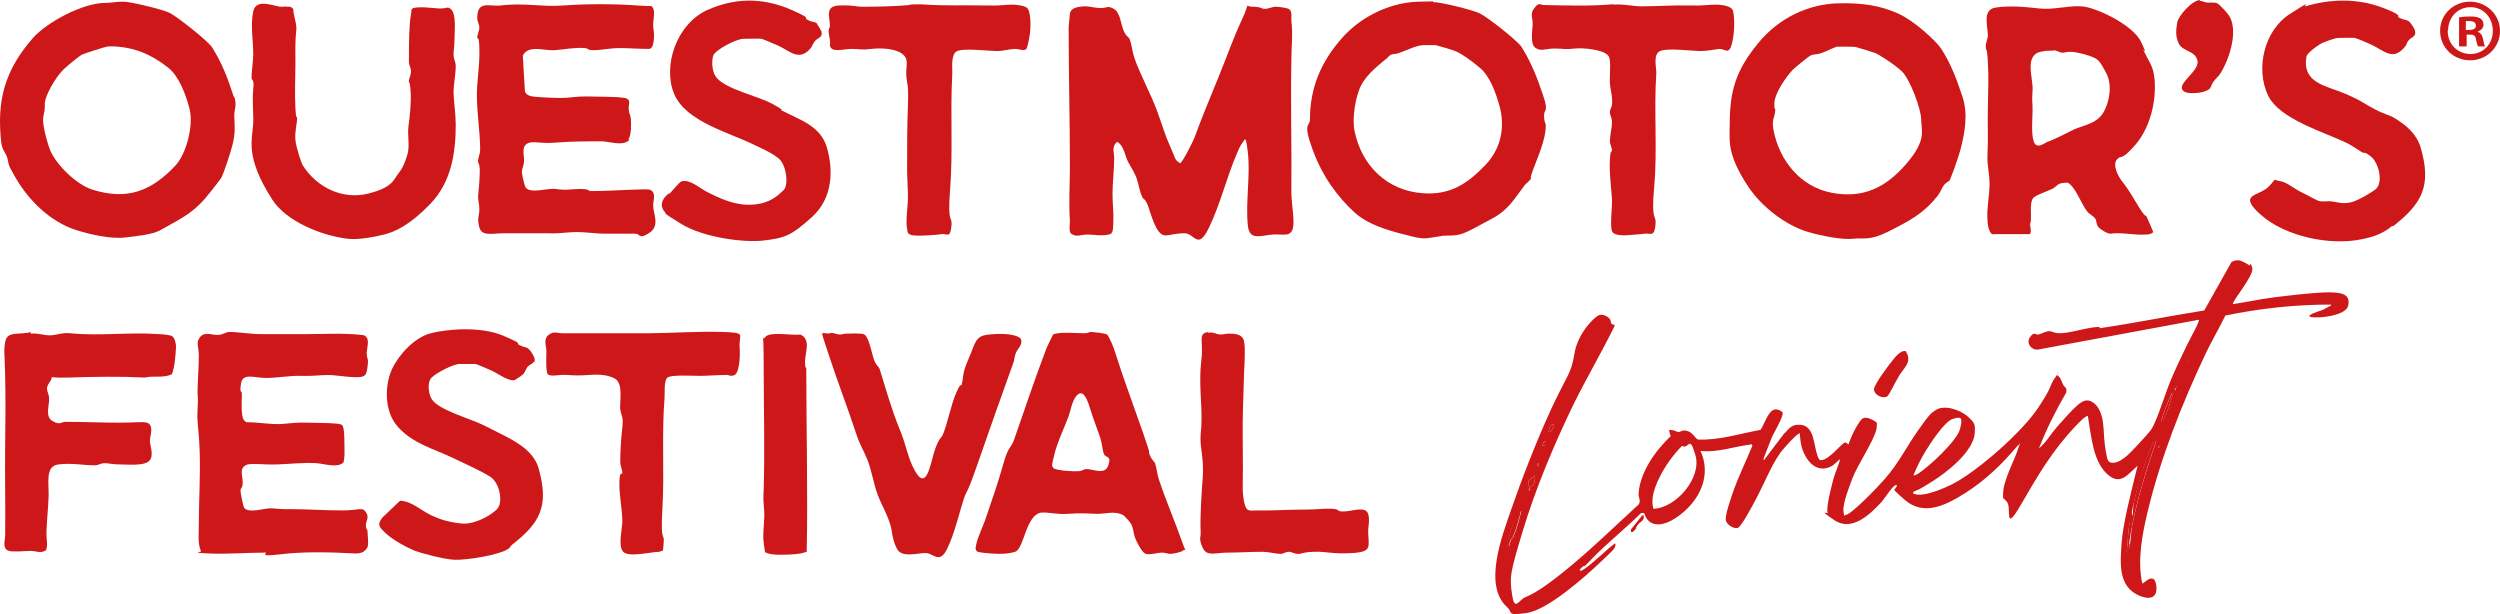 <?xml version="1.0" encoding="utf-8"?>
<!-- Generator: Adobe Illustrator 16.0.0, SVG Export Plug-In . SVG Version: 6.00 Build 0)  -->
<!DOCTYPE svg PUBLIC "-//W3C//DTD SVG 1.1//EN" "http://www.w3.org/Graphics/SVG/1.1/DTD/svg11.dtd">
<svg version="1.1" id="Calque_1" xmlns="http://www.w3.org/2000/svg" xmlns:xlink="http://www.w3.org/1999/xlink" x="0px" y="0px"
	 width="382.349px" height="93.921px" viewBox="0.419 -4.399 382.349 93.921" enable-background="new 0.419 -4.399 382.349 93.921"
	 xml:space="preserve">
<path fill="#CD1719" d="M344.57,35.988c0.131,0,0.325,0.517,0.325,0.645c0.191,1.226-3.229,5.162-2.968,5.485
	c2.062-0.323,4.192-0.775,6.257-1.034s6.13-0.772,8.517-0.772s3.161,0.581,2.839,2.064c-0.322,1.483-4.518,2-5.807,1.678
	c-0.645-0.258,1.483-0.905,1.678-0.969c0.387-0.128,0.772-0.386,1.162-0.581c0.386-0.192,0.517-0.259,0.255-0.322
	c-5.354,0-10.771,0.581-16.062,1.678c-0.97,2-2.131,3.935-3.098,5.999c-3.548,7.485-6.838,15.873-8.774,23.936
	c-0.839,3.484-1.611,7.485-0.839,11.033c0.191,0.131,1.806-1.934,2.131,0.258c0.319,2.195-1.229,2.195-2.584,1.614
	c-3.29-1.419-2.903-4.968-2.709-8.001c0.194-3.031,1.483-7.936,2.453-11.87c-1.614,1.417-2.712,3.159-4.775,1.161
	c-2.064-2-2.32-5.743-2.837-8.777c-0.453,0-1.486,1.162-1.873,1.55c-3.611,3.807-5.807,7.613-8.388,12.064
	c-2.578,4.451-1.417,0.517-2.062-0.387c-0.647-0.902-0.647-0.258-0.647-1.225c0-2.195,1.742-5.099,2.39-7.227
	c0.645-2.128,0.255-0.323-0.131-0.259c-2.39,2.84-4.904,5.29-8.065,7.291c-3.162,2-6.385,3.484-9.225,1.031
	c-2.84-2.45-0.905-1.225-1.678-1.547c0.191,0,0.772-0.903,0.258-0.708c-0.517,0.192-1.809,2.256-2.194,2.645
	c-1.74,1.87-4.516,4.516-7.163,2.709c-2.643-1.806-0.9-0.839-1.031-1.161c-0.258-0.775,0.647-4.192,0.903-5.162
	c0.259-0.967,0.775-1.998,1.033-3.031l-1.097,0.967c-2.709,1.678-4.646-1.225-4.968-3.676c-0.322-2.453,0.194-1.292-0.259-1.161
	c-0.453,0.128-2.387,2.323-2.775,2.837c-1.417,2-2.323,4.323-3.418,6.454c-1.097,2.128-2.581,4.837-3.098,5.096
	c-0.517,0.258-1.678-0.387-1.87-1.098c-0.191-0.709,0.772-3.418,1.034-4.193c0.836-2.451,2.062-4.904,3.031-7.291
	c-0.194-0.322-0.259-0.128-0.453-0.128c-2.45,0.323-4.901,1.226-7.485,0.967c1.423,3.162,0.39,6.387-1.997,8.774
	s-5.68,3.742-6.646,0.709h-0.45c-2.387,2.387-5.034,4.453-7.356,6.84c-2.323,2.387-0.772,0.772-1.548,1.354
	c-0.775,0.58-0.515,0.902,0.194,0.389c1.611-1.098,3.159-2.775,4.709-3.937c0.192,0.194,0,0.517-0.063,0.711
	c-0.194,0.386-1.873,1.87-2.323,2.322c-2.386,2.257-7.938,7.16-11.097,7.613c-3.161,0.45-2.066,0-2.967-0.839
	c-3.81-3.356-0.775-11.033,0.645-15.162c1.417-4.128,3.87-10.516,6.192-15.484c2.323-4.968,2.904-5.032,3.418-8.193
	c0.517-3.162,3.098-5.613,3.745-5.871c0.645-0.258,1.545,0.322,1.742,0.708c0.191,0.386-0.131,0.645,0.645,0.775v0.192
	c-2,4.064-4.323,8.001-6.323,12.066c-2.904,5.999-5.808,12.903-7.741,19.354c-1.937,6.452-2.003,6.904-1.614,9.613
	c0.387,2.709,1.034,0.839,2.001,0.45c1.937-0.772,4.323-2.645,5.935-3.934c4.001-3.227,7.679-6.838,11.419-10.258
	c0.389-0.518,0-1.098,0-1.548c0.128-3.292,2.581-6.71,4.904-8.905l-0.259-0.903c0.517-0.194,1.161,0.259,1.483,0.259
	s0.517-0.323,1.162-0.195c1.03,0.195,1.355,1.226,1.809,1.356c3.223,0.128,6.385-0.903,9.546-1.484
	c0.84-1.161,1.42-4.259,3.356-2.711c0.32,0.517-1.422,3.292-1.678,4.001c-0.259,0.711-0.775,1.937-1.034,2.645
	c-0.255,0.711-0.191,0.453-0.127,0.711l3.031-4c0.708-0.645,0.969-1.29,2-1.42c3.034-0.258,2.387,3.42,3.42,5.29l0.259,0.13
	c1.289,0,3.289-2.775,3.739-2.711c0.453,0.066,0.262,0.325,0.518,0.258c0.194-0.839,1.614-3.806,2.259-3.998
	c0.645-0.194,1.419,0.256,2,0.645c0.128,0.192,0,0.772,0,1.031c-0.45,1.937-2.903,5.421-3.742,7.68
	c-0.839,2.256-1.484,4.065-1.289,5.095c0.191,1.034,0.063,0.259,0.255,0.387c0.906,0,5.29-4.646,6.065-5.549
	c2.129-2.451,3.226-4.773,5.032-7.354c1.806-2.581,2.066-2.709,2.647-3.095c1.289-0.969,3.804-0.13,4.965,0.903
	c1.161,1.031,1.161,1.289,1.098,2.514c-0.191,2.904-4.32,6.065-6.579,7.485c-2.259,1.419-1.87,1.097-2.84,1.547
	c0,0.389,0,0.258,0.192,0.322c1.422,0.517,4.645-0.903,6.001-1.611c3.87-2.064,10.452-7.871,12.905-11.55
	c2.451-3.676,1.611-3.29,2.706-4.773c1.098-1.484,0-0.258,0.262-0.194c0.517,0.322,0.58,0.839,0.836,1.356
	c0.261,0.517,0.645,0.45,0.517,1.225c-1.614,2.775-3.031,5.612-4.192,8.58c1.098-0.903,1.806-2.192,2.709-3.226
	c0.903-1.031,2.323-2.645,3.226-3.417c0.906-0.775,1.614-0.97,2.518-0.258c1.675,1.419,1.355,4.256,1.611,6.193
	c0.259,1.937,0.389,2.709,0.839,2.839c1.356,0.45,3.098-1.483,3.935-2.386c0.842-0.903,2.003-2.131,2.39-2.712
	c0.902-1.483,2.063-5.354,2.837-7.224c0.774-1.873,1.55-3.484,2.389-5.227c0.839-1.742,2.192-4.064,2.001-4.259l-24.389,4.518
	c-1.098,0.322-2.129-0.906-1.42-1.873c0.711-0.967,0.839-0.259,1.292-0.387c0.45-0.13,1.225-0.517,1.611-0.517
	c0.386,0,0.902,0.322,1.548,0.322c1.55,0,3.678-0.708,5.29-0.903c1.614-0.194,0.58,0.194,0.905,0.13
	c5.354-0.775,10.645-1.873,15.998-2.711l4.129-7.354c0.325-0.258,0.647-0.322,1.098-0.322c0.452,0,1.614,0.708,1.742,0.839v-0.258
	H344.57z M334.896,50.827v0.128C335.023,50.955,335.023,50.827,334.896,50.827z M333.218,54.698v0.128
	C333.346,54.826,333.346,54.698,333.218,54.698z M333.153,55.279v-0.322h-0.13v0.322H333.153z M332.829,55.731
	c-0.387,0-0.256,0-0.387,0.322c-0.58,1.226-1.161,2.709-1.483,3.999c0.191,0,0.322-0.258,0.453-0.45
	c0.58-1.098,0.967-2.709,1.417-3.937l0,0V55.731z M293.022,68.312c0.322,0,0.453-0.13,0.645-0.194
	c1.679-1.034,6.065-5.096,6.516-6.904c0.453-1.806,0.194-1.934-1.095-1.547c-1.292,0.386-3.484,3.806-4.195,4.968
	c-0.709,1.161-1.354,2.45-1.87,3.742l0,0V68.312z M238.055,60.569c-0.389-0.386-0.839,0.839-0.775,1.098
	C237.538,61.925,238.183,60.699,238.055,60.569z M236.377,63.794l0.389-0.128v-0.645C236.568,63.022,236.249,63.6,236.377,63.794z
	 M330.187,63.022c-0.325-0.13-0.453,0.322-0.581,0.578c-1.228,2.711-2.066,5.743-2.775,8.583c-0.709,2.84-0.128,1.742-0.259,2.515
	c-0.13,0.775-0.322,0.389-0.386,0.711c-0.389,1.483-0.261,3.031-0.517,4.515c0.256-0.063,0.386-0.45,0.452-0.708
	c0.192-0.967,0.192-2.129,0.384-3.162c0.842-4.387,2.259-8.774,3.682-12.967l0,0V63.022z M253.28,73.408
	c3.42-0.064,7.421-4.71,6.451-8.13c-0.969-3.417-0.969-0.839-2.064-1.484c-1.355,1.356-2.645,3.162-3.483,4.904
	C253.345,70.44,252.892,71.924,253.28,73.408z M330.637,64.116v-0.322h-0.131v0.322H330.637z M235.732,66.892v-0.453h-0.128v0.453
	H235.732z M234.376,70.182c0.775-0.453,0.839-1.034,0.775-1.87C234.507,69.02,233.731,69.02,234.376,70.182z M234.376,70.635V70.31
	h-0.128v0.325H234.376z M231.795,77.858c0.581-1.225,0.97-2.772,1.292-4.128c-0.322,0.13-0.194,0.774-0.386,1.097
	c-0.195,0.322-0.518,0.322-0.712,0.646c-0.194,0.322-0.902,2.517-0.967,2.903c-0.063,0.386-0.258,0.711,0.256,0.645
	c0.066-0.259,0.131-0.645,0.261-0.903c0.128-0.259,0.256-0.191,0.32-0.259l0,0H231.795z"/>
<path fill="#CD1719" d="M164.054-2.334c0.129-0.647,0.645-0.839,1.161-0.97c1.548-0.322,2.128,0.066,3.354,0.13
	c1.226,0.064,1.162-0.453,2.194,0.128s1.032,2.323,1.547,3.42c0.517,1.097,0.646,0.645,0.903,1.289
	c0.259,0.647,0.388,1.873,0.71,2.839c0.968,2.709,2.518,5.485,3.484,8.13c0.968,2.645,1.097,3.42,2,5.417
	c0.903,2,0.581,1.873,1.483,2.518c0.322,0,2.001-3.354,2.194-3.871c1.161-3.162,2.451-6.26,3.742-9.418
	c1.29-3.162,2.193-5.807,3.548-8.71s0.259-1.937,1.613-1.937s1.29,0.322,1.871,0.322c0.579,0,1.16-0.322,1.677-0.322
	s1.87,0.194,2.064,0.386c0.517,0.453,0.258,1.228,0.322,1.809c0.258,1.934,0,3.934,0,5.935c-0.128,6.71,0.063,13.42,0,20.13
	c0,1.611,0.324,3.226,0.324,4.646c0,2.581-1.355,1.806-3.164,1.934c-1.805,0.13-3.547,0.97-3.805-1.289
	c-0.388-3.612,0.388-7.677,0-11.161c-0.388-3.484-0.452-1.742-1.226-1.097l0.193-0.195c-0.064,0-0.645,1.292-0.71,1.484
	c-1.548,3.615-2.452,7.549-4.194,11.164c-1.74,3.612-2.192,0.903-3.741,0.903s-2.129,0.322-2.969,0.322
	c-1.483,0-2.257-3.678-2.709-4.709c-0.451-1.033-0.58-0.711-0.773-1.097c-0.451-0.903-0.581-2.064-0.904-2.967
	c-0.322-0.903-0.838-1.614-1.289-2.454c-0.453-0.836-0.581-2.45-1.679-3.095c-0.902,0.772-0.451,1.612-0.451,2.515
	c0,1.809-0.259,3.743-0.259,5.421c0,1.678,0.195,2.839,0.13,4.192c-0.064,1.356,0,1.937-0.71,2.064c-1.291,0.258-2.064,0-3.226,0
	c-1.162,0-1.613,0.453-2.517-0.128c-0.387-0.322-0.192-1.42-0.192-1.937c-0.194-2.773,0-5.548,0-8.385
	c0-7.032-0.194-14.131-0.194-21.227"/>
<path fill="#CD1719" d="M219.601-4.076c1.229,0,5.871,1.161,7.032,1.675c1.161,0.517,5.938,4.259,6.518,5.226
	c1.484,2.39,2.387,4.709,3.29,7.421c0.905,2.709,0.064,1.87,0.128,3.162c0.066,1.289,0.261,0.836,0.261,1.417
	c0,2.131-1.225,4.776-1.937,6.71c-0.711,1.937-0.13,0.97-0.322,1.356c-0.194,0.386-0.708,0.708-0.97,1.033
	c-1.611,2.128-2.514,3.807-4.965,5.096c-2.453,1.29-4.064,2.323-5.356,2.517c-1.289,0.192-1.806,0-2.581,0.192
	c-2.064,0.258-2.192,0.581-4.451,0c-2.256-0.581-6.257-1.419-8.71-3.676c-2.451-2.259-4.84-5.357-6.385-9.613
	c-1.551-4.259-0.39-3.42-0.39-4.582c0-4.904,1.742-8.902,4.968-12.517c3.227-3.612,7.871-5.418,11.678-5.484
	c3.807-0.064,1.484-0.064,2.192-0.064l0,0V-4.076z M212.699,4.375c-1.42,1.162-3.162,2.515-4.065,4.193
	c-0.902,1.678-1.483,5.162-1.03,7.163c1.095,5.224,4.965,9.03,10.386,9.419c4.195,0.322,6.838-1.42,9.613-4.323
	s2.839-6.452,2.194-8.838s-1.55-4.776-3.098-6.065c-1.548-1.29-2.581-1.937-3.289-2.323c-0.712-0.386-3.229-1.034-3.421-1.098
	h-1.806c-1.098,0-2.581,0.775-3.679,1.162c-1.095,0.389-1.095,0-1.806,0.645l0,0V4.375z"/>
<path fill="#CD1719" d="M298.571,23.213c-0.194,0.194-0.645,0.386-0.903,0.775c-0.258,0.386-0.517,1.031-0.903,1.548
	c-2.191,2.775-4.387,3.87-7.418,5.42c-3.034,1.548-3.937,0.967-5.551,1.162c-1.612,0.191-4.838-0.453-6.838-1.034
	c-3.484-1.031-7.099-3.87-9.097-6.838c-2-2.967-2.84-5.29-2.903-7.163c-0.063-1.87,0-1.547,0-2.323c0-5.354,0.967-8.385,4.32-12.517
	c3.356-4.128,8.002-5.999,12.131-6.129c4.129-0.128,6.84,0.453,9.291,1.55c2.45,1.095,5.742,4.128,6.579,5.354
	c1.55,2.386,2.39,4.709,3.292,7.418c0.903,2.712,0.259,5.679-0.194,7.549c-0.45,1.873-1.676,5.098-1.87,5.356v-0.13H298.571z
	 M281.537,2.698c-0.645,0.127-1.807,0.775-2.579,1.031c-0.774,0.258-1.097,0.13-1.55,0.325c-0.45,0.192-2.515,1.934-2.773,2.192
	c-1.03,1.034-2.772,3.612-2.837,5.032c-0.066,1.42,0.192,0.775,0.128,1.225c-0.128,1.292-0.58,1.356-0.258,3.034
	c0.902,4.646,4.129,8.644,8.904,9.549c4.773,0.903,8.258-0.775,11.417-4.454c3.164-3.676,2.259-5.032,2.259-6.71
	c0-1.675-1.742-6.257-2.968-7.418c-1.225-1.161-3.676-2.645-4.001-2.775c-0.319-0.128-3.031-0.967-3.223-0.967
	c-0.581,0-2.131-0.063-2.584,0l0,0L281.537,2.698z"/>
<path fill="#CD1719" d="M96.633,17.02c-0.903,0.967-2.903,0.258-4.064,0.195c-2.387,0-4.775,0-7.098,0.191
	c-2.323,0.195-3.031-0.191-4,0c-1.483,0.322-0.839,1.937-0.902,2.84c-0.065,0.903-0.388,1.161-0.322,1.806
	c0.063,0.645,0.451,2,0.515,2.128c0.581,1.162,3.549,0.13,4.646,0.325c1.807,0.255,2.13,0,3.743,0c1.612,0,1.096,0.322,1.677,0.322
	c1.935,0,3.936-0.131,5.87-0.195c1.937-0.064,2.774-0.127,3.162,0c0.969,0.453,0.451,1.614,0.451,2.323
	c0,1.356,1.098,3.162-0.58,4.259c-1.677,1.095-1.291,0.128-2.193,0.128c-1.549,0-3.033,0-4.58,0c-1.55,0-3.743-0.386-5.614-0.194
	c-1.871,0.194-2.58,0.13-3.999,0.13H77.6c-1.936,0-3.483,0.517-3.87-0.903c-0.388-1.42,0-1.678,0-2.712
	c0-1.031-0.193-1.289-0.193-1.998c0.129-1.228,0.257-2.839,0.257-4.001c0-1.161-0.322-1.033-0.257-1.547
	c0.063-0.517,0.322-1.098,0.322-1.55c0-3.162-0.71-6.838-0.451-9.936c0.258-3.095,0.386-3.935,0.322-5.871
	c-0.064-1.936-0.322-0.967-0.322-1.419c0-0.45,0.322-1.031,0.322-1.548c0-0.517-0.322-0.903-0.322-1.419
	c0-2.773,1.806-1.742,3.611-1.937c3.613-0.45,6.194,0.258,9.613,0c3.42-0.256,7.613-0.256,11.292,0
	c3.677,0.258,1.741-0.192,2.257,0.258c0.517,0.453,0.129,1.937,0.129,2.645c0,0.711,0.193,1.228,0.13,2
	c-0.065,0.775-0.13,1.614-0.71,1.742c-1.548,0-3.097-0.128-4.58-0.128c-1.485,0-2.774,0.322-3.872,0.322
	c-1.096,0-0.839-0.258-1.354-0.322c-1.549-0.131-3.097,0.191-4.646,0.322c-1.549,0.128-4.064-0.903-4.902,0.839l0.322,5.418
	c0.129,0.581,0.773,0.775,1.291,0.839c1.032,0.13,3.999,0.258,4.968,0.194c1.869-0.194,2.579-0.258,4.45-0.194
	c1.872,0.063,3.227,0,4.453,0.194c1.225,0.194,0.645,1.031,0.708,1.742c0.065,0.709,0.259,0.839,0.324,1.42
	c0.063,0.581,0.129,2.645-0.388,3.162h0.129V17.02z"/>
<path fill="#CD1719" d="M305.217,31.47c-0.645-0.192-0.839-1.675-0.839-2.256c-0.131-1.806,0.322-3.678,0.322-5.42
	s-0.389-2.903-0.322-4.323c0.131-2.645,0-4.837,0.063-7.482c0.067-2.645,0.131-4.646,0-6.968c-0.13-2.323-0.322-1.678-0.322-2.323
	c0-0.645,0.322-1.098,0.322-1.678c0-1.354-0.902-3.935,1.162-4.257c2.064-0.325,4.387-0.13,6.646,0.128s4.32-0.453,6.516-0.322
	c2.194,0.128,7.871,2.839,9.099,5.418c1.226,2.581,0.256,0.839,0.384,1.292c0.711,1.611,1.486,2.323,1.679,4.323
	c0.324,3.417-0.646,7.549-2.968,10.194c-2.323,2.645-2.064,1.353-2.772,2.192c-0.712,0.839,0.127,2.518,0.839,3.42
	c1.225,1.547,1.611,2.451,2.643,4.065c1.033,1.611,0.905,0.903,1.097,1.353c0.194,0.453,0.97,2.195,0.97,2.259
	c-0.258,0.322-0.775,0.386-1.161,0.386c-1.742,0.13-3.679-0.386-5.421-0.128c-0.45,0-1.611-0.708-1.87-1.097
	c-0.258-0.386-0.194-0.772-0.386-1.162c-0.194-0.386-0.905-0.708-1.226-1.095c-0.777-0.97-1.422-2.711-2.194-3.679
	c-0.775-0.967-0.84-0.775-1.614-0.711c-0.772,0.066-0.903,0.517-1.484,0.839c-0.58,0.322-2.772,1.034-3.031,1.484
	c-0.517,0.711-0.258,2.323-0.322,3.228c-0.063,0.903-0.13,0.514-0.13,0.772c0,0.387,0.258,0.903,0,1.484h-5.805h0.128V31.47z
	 M314.508,3.342c-0.389,0-1.355,0-1.742,0.13c-2.903,0.386-1.355,4.129-1.486,5.935c-0.128,1.806,0,1.612,0,2.967
	c0,1.356-0.256,3.679,0.194,4.904c0.453,1.226,1.614,0.195,2.129,0c1.292-0.453,2.775-1.292,4.001-1.873
	c1.225-0.581,3.42-0.836,4.453-2.514c1.031-1.678,1.417-4.323,0.515-6.065c-0.903-1.742-1.226-2-1.356-2.064
	c-0.58-0.581-3.031-1.161-3.867-1.225c-0.842-0.064-1.098,0.128-1.486,0.128c-0.387,0-0.903-0.386-1.417-0.386h0.063V3.342z"/>
<path fill="#CD1719" d="M53.019,66.248c-0.839,1.031-3.097,0.255-4.194,0.191c-1.999-0.128-4.063,0.131-6.063,0.195
	c-2,0.063-3.548-0.195-4.453,0c-1.483,0.45-0.71,1.87-0.774,2.772c0,0.903-0.258,0.711-0.322,1.098
	c-0.065,0.386,0.386,2.386,0.516,2.708c0.581,0.97,3.098,0.131,4.001,0.131c0.903,0,1.806,0.194,3.096,0.128
	c2.582,0,5.29,0.194,7.936,0.194c2.645,0,3.032-0.58,3.613,0.259c0.581,0.839,0,1.289,0,2c0,0.709,0.258,0.581,0.258,0.967
	c0,0.645,0.193,1.87,0,2.387c-0.452,0.775-0.968,0.97-1.872,0.97c-3.806-0.194-7.678-0.325-11.484,0.128
	c-3.806,0.45-1.613-0.259-2.321-0.259c-2.903,0-5.743,0.259-8.646,0.131c-2.903-0.131-1.032-0.194-1.161-0.325
	c-0.516-1.289-0.322-2.709-0.322-4.064c0-3.676,0.258-7.613,0.129-11.289c-0.129-3.679-0.451-4.195-0.322-6.324
	c0.129-2.128,0-1.484,0-2.773c0-1.292,0.193-3.806,0.193-5.42c0-1.612-0.516-2,0.193-2.903c0.71-0.903,1.937-0.259,2.774-0.323
	c0.839-0.064,1.097-0.453,1.742-0.453c1.419,0,3.226,0.325,4.645,0.325c2.516,0,4.904,0,7.42,0s4.323-0.131,6.517,0
	c2.194,0.127,1.999,0.191,2.194,0.322c0.709,0.514,0.193,1.87,0.193,2.581c0,0.708,0.193,0.836,0.193,1.225
	c0,0.386-0.129,1.548-0.257,1.806c-0.194,0.708-1.097,0.645-1.742,0.645c-1.291,0-2.903-0.322-4.13-0.322
	c-1.225,0-2.451,0.194-4.063,0.128c-1.614-0.064-3.742,0.325-5.42,0.325c-1.677,0-3.548-0.839-3.807,0.836
	c-0.258,1.678,0.129,1.034,0.129,1.55c0,0.839-0.193,3.484,0.322,4.065c0.517,0.581,0.452,0.192,0.646,0.322
	c1.613,0,3.613,0.386,5.226,0.258c1.613-0.13,2.257-0.258,4-0.194s4.838,0,5.161,0.386c0.323,0.389,0.323,2.064,0.323,2.453
	c0,0.645,0.128,2.903-0.194,3.29l0.194-0.127H53.019z"/>
<path fill="#CD1719" d="M161.473,46.762c0.968-0.453,3.613-0.194,4.646-0.194s0.71-0.194,1.096-0.194
	c0.388,0,2.259,0.194,2.518,0.389c0.257,0.192,1.032,2,1.161,2.515c1.354,4.259,2.902,8.388,4.387,12.647
	c1.484,4.256,0.581,2.256,0.967,3.226c0.388,0.967,0.71,0.967,0.84,1.353c0.258,0.775,0.322,1.809,0.645,2.645
	c1.032,3.098,2.322,6.065,3.42,9.163c1.096,3.096,0.773,0.967,0.193,1.483l0,0c-0.193,0.259-1.613,0.518-1.936,0.518
	s-0.839-0.195-1.227-0.195c-0.773,0-1.87,0.387-2.516,0.195c-0.645-0.195-1.484-2.001-1.677-2.518
	c-0.194-0.517-0.259-1.548-0.581-2.064c-0.323-0.517-1.098-1.289-1.227-1.355c-1.289-0.709-2.838-0.128-4.192-0.192
	c-1.356-0.063-2.452-0.13-4.194,0c-1.742,0.128-2.967-0.258-4.064-0.194c-2.452,0.259-2.646,5.549-4.065,6.002
	c-1.418,0.45-3.16,0.322-4.45,0.191c-1.291-0.128-1.356-0.191-1.484-0.387c-0.129-0.258-0.129-0.386-0.065-0.645
	c0.193-1.292,1.226-3.292,1.613-4.581c0.903-2.646,1.808-5.226,2.581-7.999c0.773-2.776,1.161-2.39,1.613-3.615
	c1.677-4.773,3.226-9.483,5.031-14.192 M161.473,67.151c0.451,0.45,3.226,0.581,3.936,0.514c0.71-0.064,0.645-0.322,1.225-0.322
	c1.032,0,2.774,0.969,3.291-0.581c0.516-1.547-0.387-1.095-0.646-1.675c-0.257-0.581-0.322-1.742-0.581-2.517
	c-0.451-1.356-1.032-2.775-1.483-4.259s-1.032-3.095-1.936-2.387c-0.902,0.711-1.096,2.517-1.483,3.484
	c-0.646,1.742-1.612,3.679-2.064,5.485c-0.451,1.806-0.517,2-0.194,2.259H161.473z"/>
<path fill="#CD1719" d="M44.052-3.368c0.515,0,0.903-0.128,1.225,0.386c0,0.97,0.581,2.259,0.452,3.229
	c-0.193,1.675-0.129,3.354-0.129,5.096c0,1.742-0.129,4.646,0,6.837c0.129,2.195,0.258,0.97,0.258,1.42
	c0,1.033-0.387,2.131-0.258,3.42c0.129,1.29,0.968,3.679,1.162,3.935c2.129,3.292,6,5.226,9.936,4.259
	c3.936-0.967,3.936-2.259,4.71-3.162c0.774-0.903,1.162-2.387,1.29-2.709c0.453-1.419,0-3.031,0.194-4.451
	c0.193-1.42,0.451-3.679,0.322-5.421c-0.129-1.742-0.322-1.097-0.258-1.547c0.065-0.453,0.322-0.903,0.322-1.42
	s-0.322-0.967-0.322-1.42c0-1.678,0-4,0.129-5.743c0.129-1.742,0.258-1.548,0.258-2.256l0.259-0.258
	c1.289-0.258,2.709,0,3.936,0.064c1.225,0.064,1.289-0.386,1.87,0.128c0.839,0.775,0.517,3.551,0.517,4.712
	c0,1.162-0.193,1.806-0.129,2.451c0.065,0.645,0.322,0.903,0.322,1.548c0,1.355-0.386,2.903-0.322,4.323
	c0.065,1.42,0.322,2.968,0.322,4.646c0,4.387-0.71,8.774-3.87,12.064c-3.162,3.292-5.485,4.323-7.098,4.709
	c-1.613,0.389-3.936,0.839-5.548,0.647c-3.871-0.453-9.355-2.581-11.548-6.001c-2.194-3.42-2.903-5.743-3.097-7.418
	c-0.194-1.678,0.129-3.034,0.193-4.323c0.065-1.292-0.193-3.356,0-5.098c0.193-1.742-0.259-1.289-0.259-1.806
	c0-1.031,0.259-2.514,0.259-3.612c0-2.128-0.452-4.387,0-6.515c0.451-2.131,3.291-0.711,4.258-0.711
	c0.968,0,0.451-0.128,0.646-0.128V-3.368z"/>
<path fill="#CD1719" d="M125.278-0.851c0.129,0.128,0.773,1.162,0.773,1.289c0.259,0.903-0.645,0.967-1.032,1.484
	c-0.386,0.517-0.386,0.839-0.71,1.162c-1.742,1.937-3.16,0.258-4.902-0.517c-1.742-0.772-2.322-0.967-2.516-1.031
	c-0.194-0.064-2.452,0-2.774,0c-1.032,0-4.387,1.678-4.646,2.645c-0.258,0.967-0.129,2.581,0.581,3.354
	c1.612,1.809,6.258,2.712,8.581,4.001c2.321,1.292,0.838,0.711,1.354,0.967c2.709,1.42,5.936,2.323,6.902,5.679
	c0.969,3.354,0.969,7.677-2.322,10.644c-3.29,2.97-4.258,3.162-7.291,3.551c-3.031,0.386-9.289-0.453-12.645-2.517
	c-3.354-2.064-2.129-1.42-2.517-1.806c-0.709-0.775-0.581-1.678,0.065-2.387c0.645-0.711,0.515-0.325,0.71-0.517
	c0.192-0.195,1.547-1.806,1.741-1.806c1.29-0.389,2.774,1.031,3.807,1.548c2.258,1.161,4.517,2.192,7.161,2
	c2.646-0.194,3.807-1.419,4.646-2.195c0.838-0.772,0.452-3.87-0.71-4.837c-1.161-0.97-2.903-1.678-3.677-2.064
	c-3.872-1.937-10.518-3.551-12.323-7.807c-1.807-4.259,0.322-10.775,5.162-12.903c4.838-2.131,9.16-1.55,12.71,0
	c3.548,1.548,1.677,1.095,2.516,1.548c0.839,0.453,1.032,0.194,1.483,0.581h-0.129V-0.851z"/>
<path fill="#CD1719" d="M366.184,30.245c-1.417,1.097-2.643,1.55-4.515,1.937c-4.841,1.031-11.678-0.386-15.421-3.679
	c-3.739-3.29-0.386-2.837,1.098-4.323c1.483-1.484,0.453-1.095,1.679-0.903c1.225,0.194,2.194,1.161,3.289,1.678
	c1.098,0.517,2.453,1.356,2.903,1.42s1.098,0,1.611,0c1.098,0.128,1.807,0.453,3.034,0.194c1.226-0.258,3.484-1.678,3.935-2.064
	c1.161-1.098,0.389-4.065-0.772-4.968c-1.161-0.906-0.905-0.389-1.355-0.647c-0.712-0.45-1.484-0.967-2.192-1.353
	c-3.548-1.742-10.452-3.679-12.194-7.354c-1.937-4.131-0.581-9.936,3.356-12.453c3.934-2.518,1.869-1.034,2.386-1.162
	c3.804-1.161,7.999-1.225,11.742,0.194c3.739,1.417,1.806,1.226,2.709,1.612c0.902,0.386,0.902,0.194,1.292,0.453
	c0.386,0.258,0.9,1.162,0.967,1.353c0.322,1.034-0.453,1.034-0.903,1.55c-0.453,0.514-0.258,0.645-0.517,0.903
	c-1.87,2.45-3.226,0.708-5.227-0.195c-2-0.903-2.322-0.967-2.514-1.033c-0.197-0.064-2.132,0-2.584,0
	c-0.45,0-2.257,0.647-2.773,0.969c-0.514,0.323-2,1.354-2.064,1.934c-0.645,4.001,2.968,4.387,5.743,5.548
	c2.773,1.162,3.096,1.614,4.71,2.453c1.613,0.839,2.194,0.839,3.031,1.354c1.806,1.097,3.355,2.389,4,4.518
	c1.679,5.807,0.256,8.516-4.192,12h-0.261V30.245z"/>
<path fill="#CD1719" d="M5.147,46.632c1.032-0.128,1.937,0.258,2.903,0.258c0.968,0,1.806-0.45,3.097-0.322
	c4.453,0.453,8.969-0.194,13.485,0.131c0.452,0,1.87,0.127,2.128,0.322c0.388,0.258,0.581,1.161,0.581,1.611
	c0,0.453-0.129,1.742-0.193,2.323c-0.065,0.581-0.322,1.742-0.452,1.873c-1.227,0.645-2.774,0.192-4.129,0.514
	c-3.872-0.192-7.743-0.128-11.613,0c-3.871,0.13-2.064-0.514-2.904,0.647c-0.839,1.161-0.258,1.353-0.129,2.386
	c0.129,1.031-0.71,2.904,0.517,3.612c1.226,0.711,1.291,0.13,1.999,0.13c2.71,0,5.485,0.128,8.195,0.128
	c2.709,0,3.483-0.194,4.258,0c1.161,0.386,0.451,2.064,0.451,2.775c0,0.708,0.71,2.32-0.129,3.095
	c-0.839,0.775-3.226,0.517-4.453,0.517c-1.225,0-1.677-0.195-2.321-0.195c-0.646,0-0.904,0.322-1.549,0.322
	c-1.872,0-3.484-0.386-5.549-0.127c-2.064,0.258-1.419,2.967-1.483,4.837c-0.065,1.872-0.258,3.551-0.322,5.226
	c-0.065,1.679,0.257,2.001-0.065,3.034c-0.774,0.581-1.547,0.128-2.323,0.128c-0.774,0-2.709,0.194-3.355,0
	c-1.096-0.322-0.581-1.678-0.581-2.387c0.065-4.646-0.064-9.227,0-13.806c0.065-4.582,0.065-6.968,0-10.516
	c-0.064-3.548-0.257-3.806,0-5.226c0.258-1.42,1.356-1.225,2.839-1.356c1.484-0.128,0.645-0.194,0.967-0.258L5.147,46.632z"/>
<path fill="#CD1719" d="M78.633,79.02c-0.129,0.066-0.194,0.322-0.388,0.452c-1.354,1.031-6.517,1.807-8.258,1.742
	c-1.742-0.063-5.419-1.098-6.064-1.355c-1.42-0.581-3.42-1.678-4.517-2.709c-1.097-1.033-1.291-1.292-0.517-2.387l2.71-2.581
	c1.742,0.063,3.033,1.355,4.58,2.128c1.549,0.775,2.969,1.162,4.838,1.356c1.871,0.191,4.26-1.098,5.355-2.129
	c1.098-1.033,0.451-4.064-0.903-4.968c-1.354-0.905-4.128-2.131-6-3.034c-2.903-1.356-5.936-2.128-8.193-4.646
	c-2.259-2.515-1.937-6.646-0.904-8.838c1.033-2.195,3.42-4.84,5.936-5.485c2.516-0.645,7.612-1.097,11.097,0.386
	c3.484,1.486,1.678,1.034,2.452,1.42c0.773,0.389,0.839,0.258,1.226,0.453c0.387,0.195,1.29,1.548,1.097,2
	c-0.258,0.386-0.71,0.517-1.032,0.839s-0.388,0.836-0.71,1.161c-0.322,0.322-1.225,0.836-1.29,0.903
	c-0.903,0.259-2.646-1.033-3.484-1.419c-0.838-0.386-2.387-1.034-2.516-1.034h-2.452c-0.967,0-3.548,1.356-4.258,2.064
	c-0.71,0.711-0.517,2.453,0,3.292c0.968,1.675,6.065,3.031,8.064,4.064c2,1.031,3.032,1.484,4.258,2.192
	c1.808,1.034,3.484,2.323,4.064,4.451c1.55,5.615,0.259,8.193-4.064,11.55L78.633,79.02z"/>
<path fill="#CD1719" d="M127.408,46.504c0.645,0,0.967,0.258,1.483,0.258c0.516,0,0.516-0.13,0.773-0.13
	c0.71,0,2.516-0.128,2.968,0.13c0.71,0.45,1.161,3.095,1.484,3.935c0.322,0.839,0.709,0.97,0.838,1.356
	c0.904,2.903,1.808,6.129,2.969,8.968c1.161,2.837,1.161,3.871,1.999,5.74c2.193,4.84,2.774-0.386,3.484-2.387
	c0.71-2,0.903-1.611,1.227-2.322c0.773-1.934,1.226-4.579,2.064-6.452c0.839-1.87,0.645-0.708,0.773-1.098
	c0.259-0.839,0.193-1.611,0.517-2.578c0.322-0.97,0.838-2,1.226-3.098c0.71-1.873,1.291-2,3.291-2.128
	c1.999-0.131,3.741,0.191,4.063,0.772c0.324,0.903-0.581,1.419-0.838,2.259c-0.258,0.839-0.129,0.775-0.258,1.161
	c-1.871,5.226-3.743,10.452-5.549,15.679c-1.806,5.226-1.549,3.676-2.13,5.418c-0.58,1.742-1.354,5.162-2.516,7.549
	s-2.064,0.711-3.226,0.645c-1.161-0.064-3.678,0.839-4.451-0.645c-0.775-1.483-0.71-2.773-1.033-3.742
	c-0.516-1.676-1.354-3.031-1.936-4.579c-0.58-1.55-0.902-3.679-1.548-5.293c-0.646-1.611-1.161-2.256-1.678-3.87
	c-1.354-4.129-2.968-8.258-4.323-12.45c-1.354-4.195-1.16-2.776,0.453-3.034h-0.129V46.504z"/>
<path fill="#CD1719" d="M247.151-3.69c1.675-0.128,2.903,0.258,4.323,0.258c2.45,0,4.837-0.194,7.288-0.13
	c2.453,0.066,2.775-0.128,4-0.128c1.226,0,2.518,0.258,2.712,0.967c0.322,1.42,0.191,3.873-0.258,5.29
	c-0.45,1.42-1.098,0.453-1.809,0.517c-0.709,0.063-1.935,0.322-2.773,0.322c-1.483,0-5.159-0.514-6.321,0
	c-1.161,0.517-0.517,2.645-0.58,3.42c-0.389,5.676,0.191,11.678-0.325,17.354c-0.517,5.679,0.389,4.001,0.194,5.874
	c-0.194,1.87-0.775,1.161-1.676,1.289c-0.905,0.128-1.55,0.128-2.131,0.194c-0.58,0.064-2.322,0.192-2.775-0.453
	c-0.45-0.645,0-3.743-0.063-5.032c-0.128-1.873-0.45-4.129-0.322-6.065c0.13-1.937,0.322-0.903,0.322-1.355
	c0-0.45-0.322-0.967-0.322-1.417c0-0.839,0.322-2.131,0.322-2.904c0-0.775-0.322-1.033-0.322-1.55c0-0.514,0.258-0.708,0.322-1.095
	c0.13-1.355-0.256-2.195-0.322-3.42c-0.064-1.226,0.194-3.162-0.128-3.937c-0.517-1.162-4.065-1.417-5.227-1.289
	c-1.611,0.194-1.678,0-3.098,0c-1.417,0-2.128,0.517-2.968-0.128c-0.839-0.647-0.386-2.776-0.386-3.679s-0.453-1.483,0.258-2.387
	c0.709-0.903,0.772-0.517,1.418-0.453c3.614,0.064,7.227,0.194,10.71-0.128h-0.063V-3.69z"/>
<path fill="#CD1719" d="M139.537-3.69c0.773-0.064,1.806-0.064,2.579,0c3.033,0.194,6.002,0.064,8.969,0.128
	c2.968,0.066,2.709-0.128,4-0.128c1.29,0,2,0.258,2.259,0.386c0.838,0.389,0.71,3.292,0.58,4.129
	c-0.129,0.839-0.387,2.195-0.58,2.322c-0.451,0.259-1.098-0.063-1.613-0.063c-0.839,0-1.937,0.322-2.774,0.322
	c-1.355,0-5.354-0.514-6.258,0.066s-0.581,2.579-0.646,3.548c-0.322,5.871,0.13,11.678-0.322,17.485
	c-0.451,5.804,0.388,3.87,0.193,5.74c-0.193,1.873-0.708,1.033-1.483,1.161c-0.773,0.13-3.355,0.322-4.322,0.194
	c-0.968-0.13-0.904-0.517-0.968-1.033c-0.259-1.162,0.129-3.417,0.129-4.773s-0.129-2.903-0.129-4.323c0-3.226,0-6.646,0.129-9.936
	s-0.193-3.031-0.258-4.515c-0.064-1.483,0.517-2.453-0.774-3.292c-1.29-0.836-3.613-0.772-4.581-0.645c-1.548,0.194-1.548,0-2.968,0
	s-3.097,0.645-3.354-0.517c0.129-0.708-0.13-1.353-0.193-1.998c-0.065-0.647,0.193-0.647,0.193-0.97
	c0-1.483-0.839-3.095,1.483-3.162c2.322-0.064,2.388,0.194,3.55,0.194c2.386,0,4.838-0.064,7.161-0.258l0,0V-3.69z"/>
<path fill="#CD1719" d="M84.182,52.761c-0.324-0.386-0.194-2.773-0.194-3.484c0-0.708-0.516-1.806,0.322-2.451
	c0.839-0.645,1.355-0.258,2.065-0.258h13.483c2.646,0,7.549-0.322,11.161-0.194c3.613,0.13,2.388,0.325,2.517,2.259
	c0.13,1.937-0.129,4.001-0.774,4.323c-0.645,0.322-0.967-0.128-1.484,0c-1.29,0-2.579,0.128-3.87,0.128
	c-1.29,0-4.323-0.192-4.903,0.258c-0.581,0.453-0.388,2.259-0.452,3.098c-0.451,5.549,0,11.292-0.322,16.904s0.322,3.548,0.193,5.29
	s-0.129,1.034-0.645,1.356c-1.227,0-4.711,0.902-5.549,0c-0.839-0.903-0.129-3.484-0.129-4.646c0-1.807-0.517-4.129-0.451-6.065
	c0.063-1.937,0.451-0.903,0.451-1.356c0-0.45-0.322-1.095-0.322-1.675c0-1.742,0.128-3.551,0.322-5.293
	c0.193-1.742-0.194-1.806-0.322-2.773c-0.129-0.967,0.516-3.87-0.775-4.646c-1.29-0.775-3.16-0.645-4.129-0.581
	c-1.031,0.085-2.063,0.085-3.096,0c-1.55-0.128-2.646,0.386-3.162-0.194H84.182z"/>
<path fill="#CD1719" d="M185.086,46.504c0.967-0.194,1.354,0.258,1.999,0.258c0.646,0,0.904-0.194,1.42-0.13
	c0.968,0,2,0.13,2.193,1.228c0.193,1.095,0.065,3.354,0,4.451c-0.063,2.064-0.129,4.064-0.193,6.193c-0.065,2.128,0,5.807,0,8.646
	c0,2.837-0.129,3.612,0.193,5.226c0.322,1.611,0.903,1.289,1.742,1.289c2.388,0.064,4.839-0.128,7.289-0.128
	c2.453,0,3.098-0.194,4.326-0.13c1.225,0.063,0.9,0.322,1.289,0.386c1.289,0.194,2.709-0.514,3.739-0.191
	c1.034,0.322,0.647,2.192,0.581,3.095c0,2.453,0.775,3.293-2.387,3.484c-3.159,0.194-3.935-0.259-5.871-0.191
	c-1.934,0.063-1.741,0.322-2.45,0.322s-0.903-0.322-1.42-0.322s-0.839,0.322-1.225,0.322c-0.775,0-1.937-0.322-2.774-0.322
	c-1.808,0-3.613,0.127-5.42,0.127s-3.098,0.646-3.742-0.708c-0.645-1.355-0.322-1.678-0.322-2.131
	c-0.129-2.903,0.129-5.999,0.322-8.838s-0.517-4.582-0.322-6.515c0.322-2.84-0.065-5.421-0.065-8.194
	c0-2.775,0.259-2.903,0.259-4.646c0-1.742-0.388-2.453,0.902-2.711v0.13H185.086z"/>
<path fill="#CD1719" d="M122.892,80.248c-1.227,0.192-2.452,0.192-3.42,0.192s-1.742-0.192-1.872-0.323h-0.127
	c-0.13-0.194-0.324-2.063-0.324-2.45c0-1.42,0.259-2.775,0.129-4.195c-0.129-1.42-0.129-1.676-0.063-2.967
	c0.193-6.324,0-12.708,0-19.032c0-6.323-0.322-3.42,0.259-4.323c0.58-0.903,4.192-0.195,5.354-0.387
	c1.678,0.772,0.71,2.773,0.71,4.129s0.193,0.708,0.193,1.098c0,8.774,0.258,19.227,0.065,28.001"/>
<path fill="#CD1719" d="M336.83-4.271c0.322,0,0.708,0.194,1.097,0.258c0.387,0.064,1.034-0.064,1.484,0.064
	c0.45,0.13,1.741,1.678,1.872,1.873c1.354,1.998,0.384,5.612-0.58,7.613c-0.97,1.998-1.034,1.611-1.679,2.451
	c-0.645,0.839-0.261,1.161-1.292,1.547c-1.03,0.389-2.903,0.453-3.354,0c-1.292-1.031,2.387-2.967,2.129-4.579
	c-0.259-1.614-2.192-1.42-2.84-2.645c-0.645-1.228-0.387-2.39-0.259-3.292c0.131-0.903,2.195-3.354,3.484-3.417l0,0L336.83-4.271z"
	/>
<path fill="#CD1719" d="M291.925,49.408c0.97,1.547-0.322,2.45-1.03,3.612c-0.711,1.161-1.548,3.034-1.873,3.226
	c-0.772,0.389-1.997-0.322-1.997-1.095c0-0.775,2.386-3.873,2.903-4.518c0.514-0.645,1.417-1.611,1.997-1.289l0,0V49.408z"/>
<path fill="#CD1719" d="M251.41,74.569l0.387-0.194c0.194,0.902-0.581,1.033-0.903,1.483c-0.325,0.453-0.194,0.453-0.325,0.647
	c-0.255,0.386-0.836,0.839-0.708,0.063l1.55-1.937l0,0V74.569z"/>
<path fill="#CD1719" d="M330.187,63.022c-1.423,4.193-2.84,8.58-3.682,12.967c-0.836,4.387-0.191,2.192-0.384,3.161
	c-0.196,0.967-0.13,0.645-0.452,0.709c0.256-1.483,0.128-3.031,0.517-4.515c0.386-1.484,0.386-0.518,0.386-0.712
	c0.131-0.772,0-1.483,0.259-2.515c0.645-2.839,1.548-5.87,2.775-8.582c1.226-2.709,0.192-0.708,0.581-0.581l0,0V63.022z"/>
<path fill="#CD1719" d="M231.795,77.858c0,0-0.191,0.067-0.322,0.259c-0.128,0.194-0.194,0.645-0.258,0.903
	c-0.45,0.13-0.323-0.322-0.256-0.645c0.063-0.322,0.836-2.646,0.967-2.903c0.194-0.387,0.58-0.387,0.708-0.646
	c0.131-0.258,0-0.902,0.387-1.097c-0.319,1.355-0.709,2.903-1.289,4.128l0,0H231.795z"/>
<path fill="#CD1719" d="M332.829,55.731c-0.45,1.162-0.837,2.773-1.417,3.935c-0.581,1.161-0.262,0.386-0.453,0.453
	c0.322-1.292,0.903-2.839,1.483-4.001c0.581-1.161,0-0.386,0.387-0.322l0,0V55.731z"/>
<path fill="#CD1719" d="M234.376,70.182c-0.645-1.098,0.131-1.162,0.775-1.87C235.215,69.148,235.151,69.729,234.376,70.182z"/>
<path fill="#CD1719" d="M238.055,60.569c0.128,0.13-0.517,1.356-0.775,1.098C237.216,61.407,237.666,60.182,238.055,60.569z"/>
<path fill="#CD1719" d="M236.377,63.794c-0.128-0.194,0.191-0.772,0.452-0.772v0.645C236.766,63.666,236.377,63.794,236.377,63.794z
	"/>
<rect x="235.604" y="66.439" fill="#CD1719" width="0.128" height="0.453"/>
<rect x="234.182" y="70.31" fill="#CD1719" width="0.131" height="0.325"/>
<rect x="332.959" y="54.956" fill="#CD1719" width="0.128" height="0.322"/>
<rect x="330.506" y="63.794" fill="#CD1719" width="0.131" height="0.322"/>
<path fill="#CD1719" d="M334.896,50.827c0.128,0,0.128,0.128,0,0.128V50.827z"/>
<path fill="#CD1719" d="M333.218,54.698c0.128,0,0.128,0.128,0,0.128V54.698z"/>
<path fill="#CD1719" d="M36.18,10.438c-0.903-2.836-1.742-5.032-3.291-7.546c-0.645-1.034-5.419-4.776-6.581-5.357
	c-1.161-0.517-5.871-1.678-7.032-1.678c-1.162,0-1.872,0.194-2.838,0.194c-3.291,0-8.839,2.903-11.033,5.42
	c-4.258,4.904-5.548,9.547-4.774,16.065c0.129,0.967,0.71,1.547,0.903,2.192c0.324,1.614,0.324,1.292,1.034,2.645
	c2.064,3.743,5.483,7.163,9.612,8.452c2.064,0.645,5.226,1.356,7.356,1.097c1.547-0.194,4.128-0.386,5.483-1.161
	c3.549-2,5.163-2.645,7.742-6.001c0.258-0.322,1.42-1.806,1.485-1.934c0.452-0.839,1.484-4.065,1.741-5.099
	c0.453-1.934,0.324-2.578,0.258-4.451c0-1.098,0.452-1.42,0-2.903l0,0L36.18,10.438z M27.277,20.89
	c-3.677,3.937-7.419,5.42-12.839,3.678c-2.323-0.775-5.355-3.678-6.322-5.937c-0.453-1.095-1.227-3.935-1.097-5.032
	c0.193-1.031,0.258-1.031,0.258-2.192c0-1.161,1.677-4.001,2.709-5.032c1.032-1.033,2.71-2.259,2.903-2.389
	c0.388-0.192,3.742-1.289,4.13-1.289h0.708c3.291,0.127,5.807,1.225,8.388,3.226c1.677,1.289,2.774,4.259,3.29,6.324
	c0.646,2.45-0.452,6.901-2.193,8.708h0.065V20.89z"/>
<path fill="#CD1719" d="M382.768,0.311c0,2.514-2.003,4.515-4.581,4.515c-2.582,0-4.582-2-4.582-4.515
	c0-2.518,2.064-4.454,4.582-4.454C380.7-4.143,382.768-2.143,382.768,0.311z M374.766,0.311c0,2,1.484,3.548,3.484,3.548
	s3.42-1.547,3.42-3.548s-1.42-3.615-3.42-3.615s-3.42,1.614-3.42,3.551L374.766,0.311z M377.541,2.698h-1.033v-4.451
	c0.389-0.067,0.97-0.13,1.742-0.13s1.226,0.13,1.548,0.322c0.258,0.194,0.452,0.517,0.452,0.969c0,0.45-0.386,0.839-0.902,1.031l0,0
	c0.45,0.195,0.708,0.517,0.836,1.162c0.131,0.711,0.194,0.967,0.325,1.098h-1.098c-0.128-0.195-0.194-0.581-0.322-1.098
	c-0.066-0.517-0.322-0.708-0.902-0.708h-0.518v1.806H377.541z M377.541,0.18h0.515c0.581,0,1.033-0.191,1.033-0.645
	c0-0.45-0.322-0.708-0.967-0.708s-0.453,0-0.581,0v1.289V0.18z"/>
</svg>
